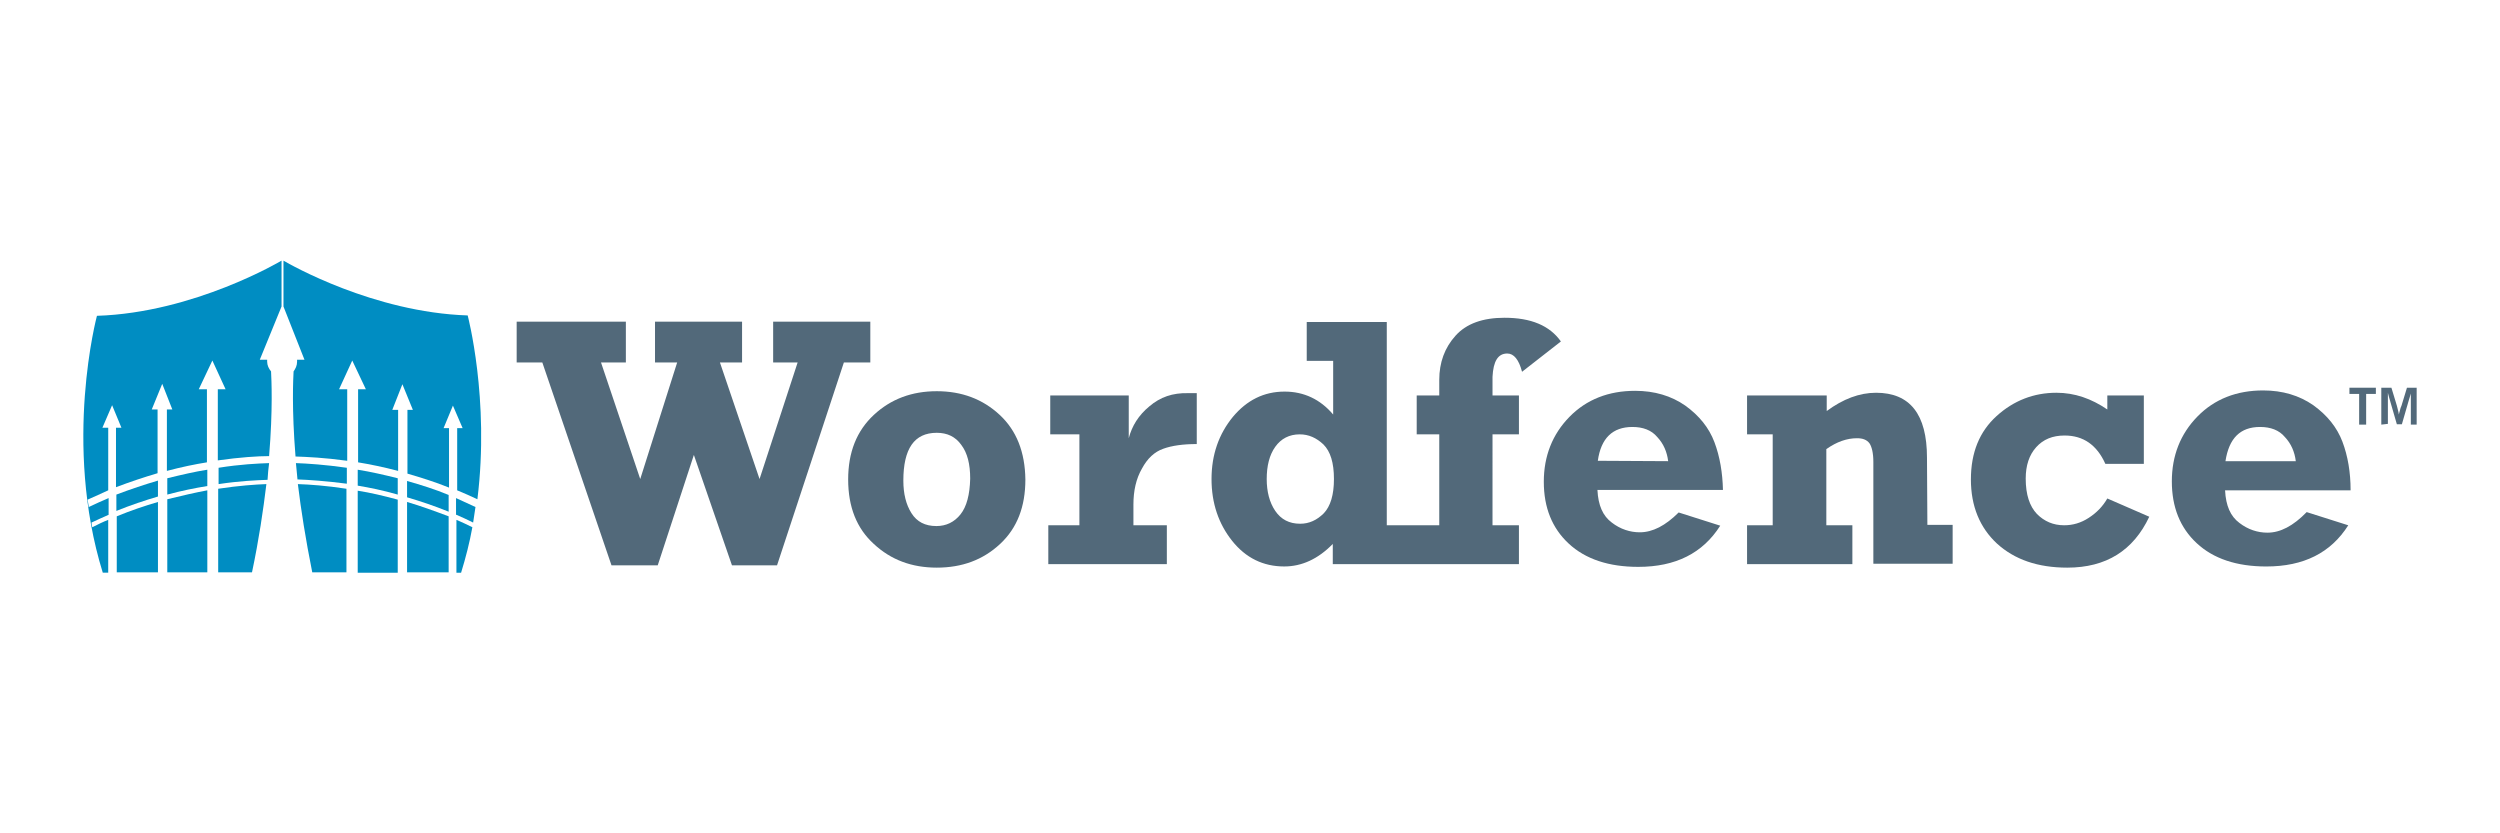 <?xml version="1.0" encoding="utf-8"?>
<!-- Generator: Adobe Illustrator 16.0.0, SVG Export Plug-In . SVG Version: 6.00 Build 0)  -->
<!DOCTYPE svg PUBLIC "-//W3C//DTD SVG 1.1//EN" "http://www.w3.org/Graphics/SVG/1.1/DTD/svg11.dtd">
<svg version="1.1" id="Black" xmlns="http://www.w3.org/2000/svg" xmlns:xlink="http://www.w3.org/1999/xlink" x="0px" y="0px"
	 width="300px" height="100px" viewBox="0 0 300 100" enable-background="new 0 0 300 100" xml:space="preserve">
<g>
	<g opacity="0.9">
		<g>
			<g>
				<path fill="#3F596B" d="M180.873,42.421c0.793,0,1.398,0.747,1.772,2.193l4.663-3.64c-1.353-1.91-3.591-2.843-6.761-2.843
					c-2.612,0-4.571,0.698-5.877,2.145s-1.959,3.217-1.959,5.316v1.865h-2.706v4.663h2.706v10.912h-1.072h-2.706h-2.519v-24.39
					h-9.606v4.664h3.172v6.436c-1.539-1.817-3.499-2.751-5.83-2.751c-2.472,0-4.523,1.025-6.202,3.031
					c-1.679,2.051-2.564,4.522-2.564,7.462c0,2.891,0.839,5.362,2.471,7.415c1.633,2.051,3.73,3.076,6.249,3.076
					c2.099,0,4.058-0.885,5.83-2.703v2.425h8.953h2.706h10.679v-4.665h-3.17V52.121h3.17v-4.663h-3.17v-2.237
					C179.194,43.354,179.752,42.421,180.873,42.421z M158.861,61.589c-0.84,0.84-1.772,1.259-2.844,1.259
					c-1.306,0-2.286-0.513-2.986-1.538c-0.698-1.026-1.025-2.331-1.025-3.824c0-1.587,0.327-2.893,1.025-3.871
					c0.7-0.979,1.68-1.493,2.939-1.493c1.072,0,2.004,0.421,2.844,1.213c0.84,0.84,1.259,2.192,1.259,4.151
					C160.074,59.396,159.654,60.749,158.861,61.589z"/>
			</g>
		</g>
		<g>
			<g>
				<path fill="#3F596B" d="M205.729,53.055c-0.651-1.726-1.817-3.172-3.497-4.384c-1.679-1.166-3.684-1.772-6.016-1.772
					c-3.171,0-5.829,1.027-7.883,3.125c-2.051,2.098-3.077,4.71-3.077,7.787c0,3.078,0.979,5.55,2.984,7.416
					c2.006,1.865,4.804,2.797,8.348,2.797c4.477,0,7.741-1.632,9.84-4.943l-4.989-1.585c-1.586,1.585-3.126,2.38-4.665,2.38
					c-1.166,0-2.333-0.374-3.358-1.167c-1.072-0.794-1.632-2.053-1.725-3.917h15.063C206.708,56.738,206.383,54.78,205.729,53.055z
					 M191.739,55.294c0.373-2.705,1.772-4.058,4.15-4.058c1.259,0,2.285,0.373,2.986,1.212c0.745,0.792,1.166,1.772,1.306,2.892
					L191.739,55.294L191.739,55.294z"/>
			</g>
		</g>
		<g>
			<g>
				<path fill="#3F596B" d="M272.092,63.92c-1.166,0-2.332-0.372-3.357-1.165c-1.072-0.794-1.633-2.053-1.727-3.917h15.064
					c0-2.146-0.327-4.104-0.979-5.83c-0.654-1.726-1.82-3.172-3.498-4.384c-1.679-1.166-3.685-1.772-6.016-1.772
					c-3.172,0-5.83,1.027-7.882,3.125s-3.077,4.71-3.077,7.789c0,3.076,0.979,5.549,2.984,7.414
					c2.004,1.865,4.803,2.797,8.347,2.797c4.478,0,7.742-1.63,9.84-4.943l-4.989-1.583C275.17,63.127,273.631,63.92,272.092,63.92z
					 M271.206,51.236c1.26,0,2.285,0.373,2.983,1.212c0.748,0.792,1.167,1.772,1.306,2.892h-8.44
					C267.476,52.589,268.828,51.236,271.206,51.236z"/>
			</g>
		</g>
		<g>
			<path fill="#3F596B" d="M231.238,54.92c0-5.224-2.052-7.789-6.109-7.789c-2.004,0-3.963,0.748-5.922,2.192v-1.865h-9.56v4.663
				h3.078v10.912h-3.078v4.665h12.639v-4.665h-3.126v-9.139c1.259-0.887,2.472-1.306,3.684-1.306c0.701,0,1.166,0.187,1.493,0.606
				c0.28,0.419,0.466,1.165,0.466,2.237v12.219h9.515v-4.663h-3.032L231.238,54.92L231.238,54.92z"/>
		</g>
		<g>
			<path fill="#3F596B" d="M250.64,62.148c-0.934,0.606-1.912,0.885-2.938,0.885c-1.306,0-2.378-0.464-3.265-1.351
				c-0.887-0.934-1.352-2.333-1.352-4.244c0-1.586,0.418-2.846,1.26-3.777c0.838-0.933,1.957-1.399,3.403-1.399
				c2.238,0,3.871,1.119,4.896,3.403h4.616v-8.207h-4.382v1.68c-1.914-1.306-3.918-2.007-6.109-2.007
				c-2.705,0-5.131,0.934-7.183,2.799c-2.053,1.865-3.078,4.384-3.078,7.603c0,3.217,1.072,5.782,3.125,7.694
				c2.099,1.912,4.896,2.891,8.44,2.891c4.664,0,7.928-2.051,9.84-6.109l-5.035-2.191C252.317,60.796,251.572,61.542,250.64,62.148z
				"/>
		</g>
		<g>
			<polygon fill="#3F596B" points="104.438,38.597 92.778,38.597 92.778,43.493 95.717,43.493 91.146,57.485 86.39,43.493 
				89.048,43.493 89.048,38.597 78.601,38.597 78.601,43.493 81.26,43.493 76.829,57.485 72.12,43.493 75.104,43.493 75.104,38.597 
				62,38.597 62,43.493 65.078,43.493 73.378,67.838 78.928,67.838 83.265,54.593 87.835,67.838 93.245,67.838 101.266,43.493 
				104.438,43.493 			"/>
		</g>
		<g>
			<path fill="#3F596B" d="M137.922,48.764c-1.306,1.072-2.099,2.379-2.472,3.825v-5.131h-9.42v4.663h3.498v10.912h-3.731v4.665
				h14.224v-4.665h-4.011v-2.47c0-1.679,0.326-3.125,1.026-4.337c0.653-1.213,1.492-2.006,2.564-2.379
				c1.026-0.374,2.379-0.561,4.011-0.561v-6.109c-0.419,0-0.746,0-1.025,0C140.72,47.131,139.228,47.646,137.922,48.764z"/>
		</g>
		<g>
			<g>
				<path fill="#3F596B" d="M119.967,49.79c-2.052-1.911-4.57-2.845-7.555-2.845s-5.503,0.934-7.555,2.845
					c-2.053,1.912-3.078,4.478-3.078,7.742c0,3.31,1.025,5.875,3.078,7.741c2.052,1.912,4.57,2.844,7.555,2.844
					c3.031,0,5.55-0.932,7.602-2.844c2.052-1.913,3.031-4.478,3.031-7.741C122.999,54.221,121.973,51.655,119.967,49.79z
					 M115.257,61.729c-0.746,0.934-1.726,1.398-2.892,1.398c-1.352,0-2.332-0.512-2.984-1.538c-0.653-1.025-0.979-2.331-0.979-3.917
					c0-3.824,1.306-5.736,4.011-5.736c1.259,0,2.239,0.466,2.938,1.445c0.746,0.979,1.072,2.331,1.072,4.058
					C116.376,59.35,116.003,60.796,115.257,61.729z"/>
			</g>
		</g>
	</g>
	<g opacity="0.9">
		<g>
			<path fill="#3F596B" d="M283.098,50.955v-3.684h-1.166v-0.745h3.172v0.745h-1.166v3.684H283.098z"/>
			<path fill="#3F596B" d="M285.756,50.955v-4.429h1.213l0.651,2.145c0.047,0.187,0.094,0.374,0.141,0.56
				c0.047,0.187,0.093,0.372,0.093,0.513c0.047-0.188,0.094-0.326,0.141-0.513c0.047-0.186,0.094-0.373,0.187-0.56l0.653-2.145H290
				v4.429h-0.7v-3.73c-0.047,0.187-0.093,0.327-0.14,0.467c-0.047,0.141-0.094,0.326-0.141,0.467l-0.792,2.75h-0.605l-0.794-2.75
				c-0.093-0.279-0.14-0.513-0.187-0.653c-0.047-0.14-0.047-0.233-0.094-0.374v3.731L285.756,50.955L285.756,50.955L285.756,50.955z
				"/>
		</g>
	</g>
	<g>
		<path fill="#008DC2" d="M26.183,58.651v10.026h4.057c0.839-3.964,1.353-7.508,1.726-10.586
			C30.661,58.137,28.655,58.277,26.183,58.651z"/>
		<path fill="#008DC2" d="M11.074,63.268c-0.047-0.188-0.093-0.373-0.093-0.56c0.699-0.326,1.398-0.653,2.052-0.933V59.77
			c-0.793,0.328-1.586,0.7-2.378,1.072c-0.047-0.28-0.094-0.605-0.14-0.885c0.839-0.374,1.679-0.746,2.472-1.119v-7.509h-0.7
			l1.166-2.705l1.119,2.705h-0.653v7.135c1.726-0.653,3.404-1.212,4.99-1.679v-7.647h-0.7l1.259-3.079l1.212,3.079h-0.653v7.369
			c1.772-0.468,3.358-0.795,4.804-1.027v-8.767h-0.979l1.632-3.451l1.586,3.451h-0.933v8.534c2.658-0.374,4.803-0.514,6.155-0.514
			c0.467-5.642,0.281-9.232,0.234-10.166c-0.28-0.326-0.467-0.747-0.467-1.167c0-0.093,0-0.232,0-0.232h-0.886l2.612-6.389v0.047
			v-5.504v-0.047c0,0-10.446,6.249-22.152,6.623c0,0-4.104,15.297,0.7,30.826h0.653v-6.343
			C12.379,62.615,11.727,62.941,11.074,63.268z"/>
		<path fill="#008DC2" d="M20.074,59.91v8.768h4.804v-9.84C23.386,59.117,21.8,59.489,20.074,59.91z"/>
		<path fill="#008DC2" d="M14.011,61.961v6.717h4.944v-8.441C17.369,60.702,15.69,61.263,14.011,61.961z"/>
		<path fill="#008DC2" d="M24.878,56.366c-1.492,0.232-3.078,0.604-4.804,1.025v1.958c1.726-0.465,3.358-0.792,4.804-1.025V56.366z"
			/>
		<path fill="#008DC2" d="M32.292,55.573c-1.352,0.047-3.45,0.139-6.062,0.56v1.959c2.472-0.373,4.524-0.467,5.876-0.513
			C32.153,56.879,32.199,56.227,32.292,55.573z"/>
		<path fill="#008DC2" d="M18.955,57.672c-1.586,0.465-3.265,1.025-4.99,1.678v1.96c1.726-0.701,3.404-1.259,4.99-1.727V57.672z"/>
		<path fill="#008DC2" d="M53.838,59.396c-1.678-0.699-3.357-1.213-4.99-1.678v1.958c1.586,0.467,3.265,1.025,4.99,1.727V59.396z"/>
		<path fill="#008DC2" d="M35.744,58.092c0.373,3.078,0.933,6.622,1.726,10.586h4.104V58.651
			C39.148,58.277,37.143,58.137,35.744,58.092z"/>
		<path fill="#008DC2" d="M47.729,57.392c-1.679-0.421-3.311-0.793-4.803-1.025v1.911c1.398,0.233,3.031,0.561,4.803,1.072V57.392z"
			/>
		<path fill="#008DC2" d="M54.771,68.725h0.56c0.561-1.82,1.026-3.637,1.353-5.457c-0.653-0.326-1.259-0.605-1.913-0.886V68.725
			L54.771,68.725z"/>
		<path fill="#008DC2" d="M42.926,58.885v9.84h4.803v-8.768C46.003,59.489,44.418,59.117,42.926,58.885z"/>
		<path fill="#008DC2" d="M48.848,60.236v8.441h4.99v-6.717C52.113,61.31,50.434,60.702,48.848,60.236z"/>
		<path fill="#008DC2" d="M36.537,43.168H35.65c0,0,0,0.14,0,0.232c0,0.467-0.187,0.841-0.42,1.167
			c-0.046,0.887-0.233,4.478,0.233,10.213c1.353,0.046,3.498,0.14,6.203,0.514v-8.581h-0.979l1.585-3.451l1.633,3.451h-0.933v8.767
			c1.399,0.232,3.031,0.56,4.803,1.027v-7.322h-0.7l1.212-3.079l1.259,3.079h-0.653v7.647c1.586,0.467,3.265,0.979,4.99,1.679
			v-7.135h-0.653l1.12-2.705l1.166,2.705h-0.653v7.462c0.792,0.326,1.632,0.698,2.425,1.072c1.492-12.031-1.166-22.059-1.166-22.059
			c-11.286-0.374-21.313-6.109-22.105-6.576v5.504L36.537,43.168z"/>
		<path fill="#008DC2" d="M41.62,56.133c-2.611-0.374-4.756-0.513-6.109-0.56c0.047,0.653,0.14,1.259,0.187,1.959
			c1.353,0.047,3.404,0.187,5.923,0.513V56.133L41.62,56.133L41.62,56.133z"/>
		<path fill="#008DC2" d="M54.771,61.775c0.653,0.279,1.353,0.606,2.006,0.933c0.093-0.606,0.187-1.258,0.28-1.866
			c-0.793-0.372-1.539-0.698-2.332-1.072v2.006H54.771z"/>
	</g>
</g>
</svg>
